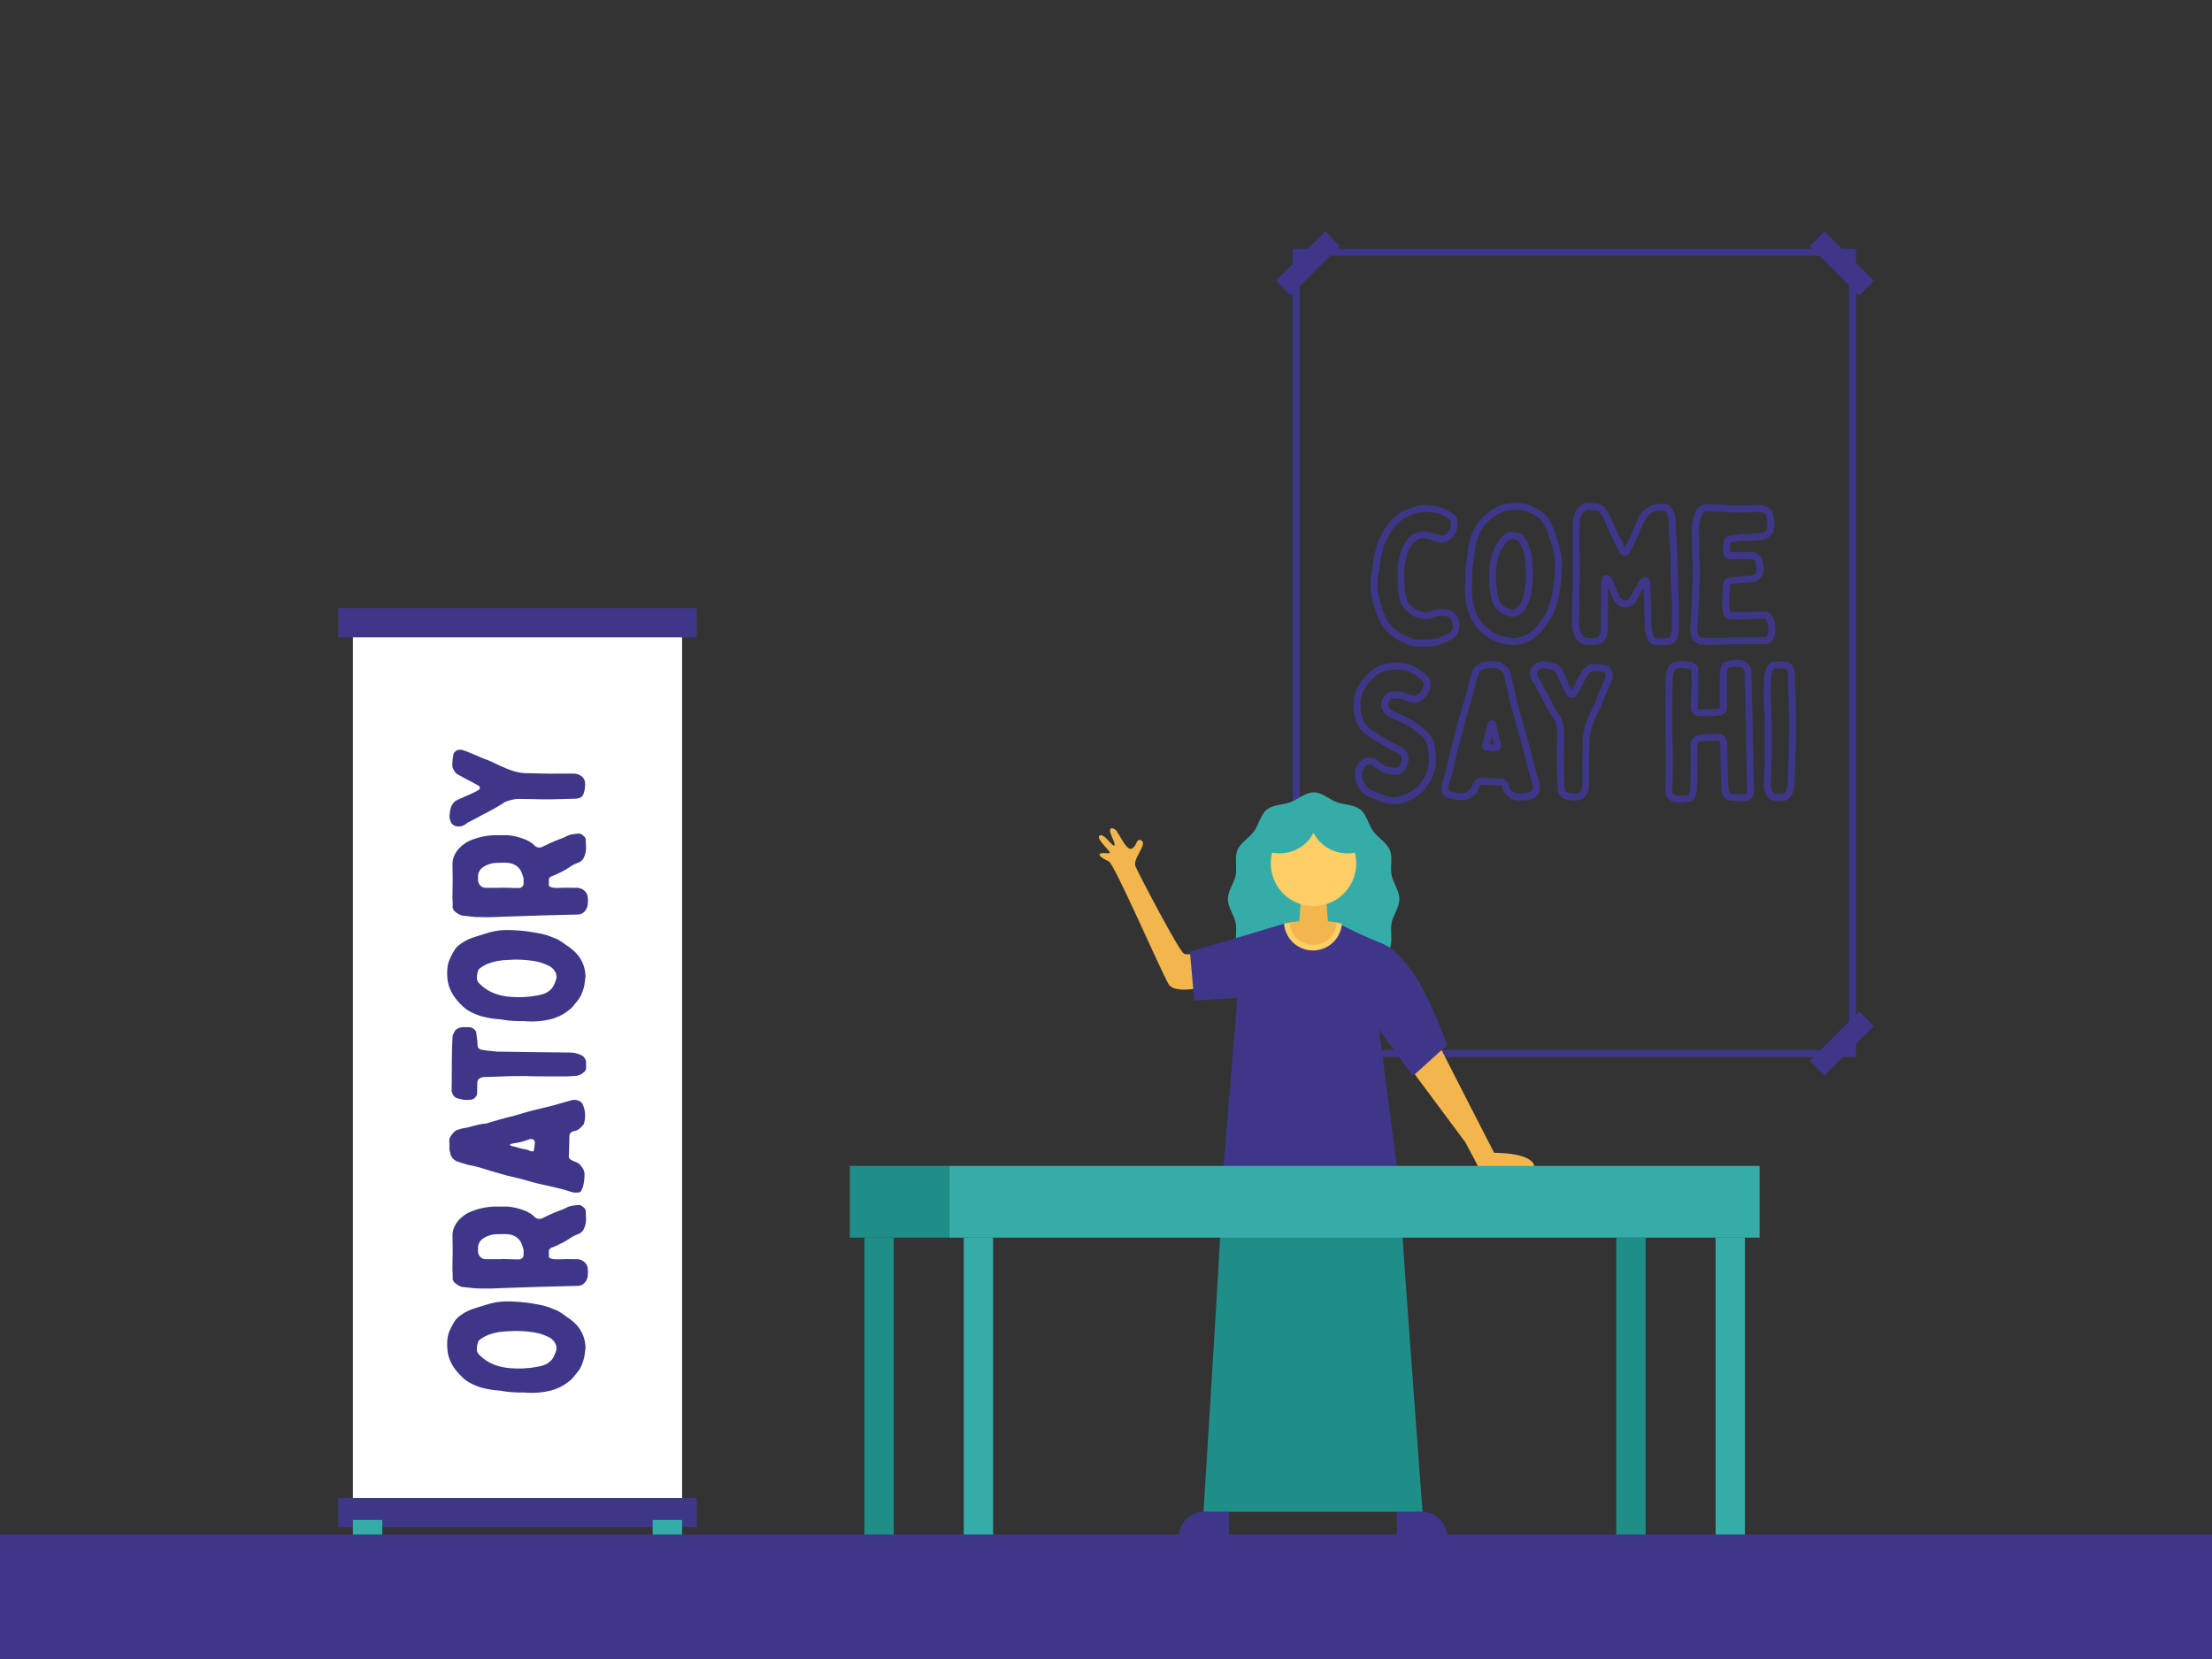<svg xmlns="http://www.w3.org/2000/svg" width="1600" height="1200" viewBox="0 0 1600 1200"><rect x="0" y="0" width="1600" height="1200" fill="#333333" stroke="none"/><rect y="1110" width="1600" height="90" fill="#3e3689"/><path d="M1028.91,467.66c-1.83,0-3.67-.07-5.5-.21l-.16,0a22.27,22.27,0,0,1-6.13-1.81c-.88-.44-1.71-.8-2.59-1.18l-1.54-.67a19.8,19.8,0,0,1-4.58-2.75l-.84-.61c-.5-.43-1-.82-1.49-1.19s-.82-.63-1.2-.94l-.17-.15-1.77-1.77a30.64,30.64,0,0,1-5.88-9.38,11.31,11.31,0,0,0-.74-1.57l-.1-.17a19.39,19.39,0,0,1-1.32-3.68c-.14-.5-.28-1-.45-1.49l-.28-.91a74.56,74.56,0,0,1-2.25-8.45l0-.15a63.44,63.44,0,0,1-.57-10.48,45.75,45.75,0,0,1,1.3-8.72,4.7,4.7,0,0,0,.08-.59c0-.34.08-.7.14-1l0-.25c.13-1.12.27-2.39.52-3.69a44.79,44.79,0,0,1,1.14-6.14c.5-2,1.12-4,1.72-5.89q.39-1.2.75-2.4a13.75,13.75,0,0,1,1.27-2.77c.23-.41.45-.8.61-1.16l.14-.26c.43-.72.84-1.45,1.26-2.18a42.46,42.46,0,0,1,4.56-6.91,39.37,39.37,0,0,1,9-7.89l.25-.15.28-.1.49-.19c.27-.12.54-.23.79-.32l.8-.34.95-.4c.37-.18.75-.34,1.15-.5a11.2,11.2,0,0,0,1.35-.6l.29-.14a29.18,29.18,0,0,1,8.31-1.92,22.31,22.31,0,0,1,7.74.18l.41.1a26.56,26.56,0,0,1,10.85,3.52,31.9,31.9,0,0,1,3.36,2.2c.35.25.7.51,1,.75a5.67,5.67,0,0,1,2.27,3.93l0,.13a18.57,18.57,0,0,1,.13,4.19v.11a14.88,14.88,0,0,1-3.78,8.05,9.89,9.89,0,0,1-10.23,3.28c-1.3-.24-2.46-.55-3.69-.89l-.78-.21a6.35,6.35,0,0,1-1.46-.62l-.39-.2a3.52,3.52,0,0,1-.66-.25l-.73-.13c-2-.34-3.81-.65-5.52,0a13.83,13.83,0,0,0-3.54,1.9,20.72,20.72,0,0,0-4.07,5.41,35,35,0,0,0-2.29,6.38c-.09.47-.2,1-.31,1.58a42.71,42.71,0,0,0-1,6.59c-.08,1.46-.06,2.89,0,4.41q0,1.17,0,2.34c0,.73,0,1.46,0,2.2,0,1.42,0,2.76,0,4.09a33.47,33.47,0,0,0,.89,5.24,32.59,32.59,0,0,0,1.53,5,7.76,7.76,0,0,0,2.12,2.89,4.35,4.35,0,0,1,1.39,1.26,14.7,14.7,0,0,0,10.18,3.82,19,19,0,0,0,5-1.43l.11-.05a16.32,16.32,0,0,1,3.82-.8l.31,0a5,5,0,0,0,1-.06l.31-.06a14,14,0,0,1,7,1.41l.67.28a9.39,9.39,0,0,1,4.69,5.53,13.3,13.3,0,0,1-.3,10.1,10.53,10.53,0,0,1-3.63,4.22l-.29.2c-.5.28-1,.56-1.57.84s-1,.51-1.42.77l-.12.06c-.86.43-1.69.77-2.43,1.07l-.83.34a26.75,26.75,0,0,1-10.12,2.21C1032.53,467.59,1030.73,467.66,1028.91,467.66Zm-5-5.19a67.3,67.3,0,0,0,10.14,0,21.83,21.83,0,0,0,8.41-1.8c.33-.15.63-.27.94-.39.68-.28,1.37-.56,2-.89.48-.27,1-.53,1.49-.8l1.28-.69a5.51,5.51,0,0,0,1.92-2.08l.05-.09a8.27,8.27,0,0,0,.19-6.34,4.53,4.53,0,0,0-2-2.7l-.51-.21a10.25,10.25,0,0,0-4.47-1.1,9.57,9.57,0,0,1-1.89.17,10.85,10.85,0,0,0-2.5.5,23.52,23.52,0,0,1-6.3,1.76,16,16,0,0,1-7.41-1.06,15.85,15.85,0,0,1-7.36-4.69h0l-.23-.11-.3-.25a13,13,0,0,1-3.67-5,38.92,38.92,0,0,1-1.73-5.72,37.08,37.08,0,0,1-1-6h0c-.1-1.54-.07-3.05,0-4.52,0-.7,0-1.4,0-2.09s0-1.5,0-2.24c0-1.55-.07-3.15,0-4.77A48.67,48.67,0,0,1,1012,404c.11-.54.21-1.07.32-1.61a39.83,39.83,0,0,1,2.61-7.4,25.46,25.46,0,0,1,5.08-6.88l.18-.17a17.34,17.34,0,0,1,5.05-2.85c3-1.21,5.8-.74,8.23-.33l.89.15a2.91,2.91,0,0,1,1.17.38l.14.05a8.86,8.86,0,0,1,1.07.51,3.29,3.29,0,0,0,.42.21l.81.22c1.15.31,2.22.61,3.34.81l.18,0a5,5,0,0,0,5.4-1.81,9.83,9.83,0,0,0,2.51-5.38,14.39,14.39,0,0,0-.14-3,1.78,1.78,0,0,0-.17-.6c-.37-.24-.74-.51-1.12-.78a29.06,29.06,0,0,0-2.85-1.88,21.51,21.51,0,0,0-9-2.93,3.55,3.55,0,0,1-1.31-.26,18.61,18.61,0,0,0-5.77,0,24.83,24.83,0,0,0-6.82,1.52,15.9,15.9,0,0,1-1.8.82c-.31.12-.61.24-.89.37l-.19.09c-.31.12-.58.24-.86.37s-.67.29-1,.43l-.14.05-.48.2-.56.23a34.82,34.82,0,0,0-7.64,6.77,38.41,38.41,0,0,0-4,6.1c-.41.73-.82,1.45-1.25,2.17-.24.5-.49,1-.74,1.41a8.88,8.88,0,0,0-.85,1.78c-.25.82-.51,1.64-.78,2.47-.58,1.82-1.18,3.71-1.63,5.59l0,.11a39.92,39.92,0,0,0-1,5.54l0,.18c-.22,1.11-.35,2.24-.47,3.33l-.07.57c0,.24-.07.48-.1.71a9.71,9.71,0,0,1-.2,1.29,40.42,40.42,0,0,0-1.15,7.71,59.18,59.18,0,0,0,.52,9.59,71.1,71.1,0,0,0,2.1,7.79l.26.86c.18.51.34,1.09.5,1.67a15.9,15.9,0,0,0,.94,2.7,15.86,15.86,0,0,1,1.06,2.25l0,.11a25.42,25.42,0,0,0,4.93,7.76l1.47,1.46,1,.77c.52.4,1.06.82,1.61,1.27l.63.46a15.48,15.48,0,0,0,3.47,2.13l.13.06,1.54.67c.94.41,1.83.79,2.76,1.25A16.89,16.89,0,0,0,1023.87,462.47Z" fill="#3e3689"/><path d="M1095.24,466.51l-1.43,0-6.39-.86-.49-.12a34,34,0,0,1-4.84-1.45,21.21,21.21,0,0,1-4.77-2.36,18.41,18.41,0,0,1-2.66-1.95c-.35-.3-.71-.6-1.08-.88l-.24-.22-.12-.11-.19-.12a26.5,26.5,0,0,1-6.77-7.37c-3.23-4.72-5.12-10.11-6.13-17.49a57.17,57.17,0,0,1-.29-12.21c.06-.92.06-1.89.06-2.92s0-2.11.07-3.18a61,61,0,0,1,1-10.28c.23-1.38.35-2.9.48-4.37l0-.57.27-1.74a59.62,59.62,0,0,1,1.85-9.11l0-.11c1.75-4.78,4-10.22,8.41-14.3a38.29,38.29,0,0,1,9.24-7.24,30.53,30.53,0,0,1,8.86-3.2l.2,0,1.33-.14a36.08,36.08,0,0,1,7.31-.27,26.17,26.17,0,0,1,6.66,1.19,50.1,50.1,0,0,1,8.34,4.11,16.72,16.72,0,0,1,5.43,5.17,33,33,0,0,1,4.94,9.51c1.1,3.28,2.19,6.72,3.42,10.84a48.39,48.39,0,0,1,2,15.43,112.91,112.91,0,0,1-2.22,20.84,44.52,44.52,0,0,1-2.73,9.77l-1.68,4.16a34.68,34.68,0,0,1-3.78,5.86l-.49.66a44.8,44.8,0,0,1-3.82,5.17,28.06,28.06,0,0,1-8.73,7,27.15,27.15,0,0,1-7.59,2.5h-.1Zm-.94-5h.63l3.06-.37a22.58,22.58,0,0,0,6.18-2.06,23.52,23.52,0,0,0,7.14-5.75,41,41,0,0,0,3.4-4.62l.11-.17.57-.75a30.25,30.25,0,0,0,3.23-5l1.61-4a40.29,40.29,0,0,0,2.43-8.75l0-.09a108.81,108.81,0,0,0,2.12-20,43.36,43.36,0,0,0-1.81-13.93c-1.2-4-2.28-7.41-3.36-10.63a28.26,28.26,0,0,0-4.25-8.17,12.17,12.17,0,0,0-3.85-3.77,45.15,45.15,0,0,0-7.48-3.71,21.22,21.22,0,0,0-5.46-.94,30.4,30.4,0,0,0-6.36.25l-1.28.13a25.49,25.49,0,0,0-7.35,2.7,33.42,33.42,0,0,0-8.09,6.42c-3.65,3.36-5.53,7.93-7.14,12.33a56.47,56.47,0,0,0-1.67,8.3c-.08.56-.17,1.13-.25,1.69l0,.31c-.13,1.57-.27,3.2-.53,4.78a56.51,56.51,0,0,0-.92,9.54v.16c-.06.93-.06,1.9-.06,2.93s0,2.17-.07,3.26a52.13,52.13,0,0,0,.25,11.17c.91,6.59,2.54,11.32,5.3,15.36a22.46,22.46,0,0,0,5.35,6,4.88,4.88,0,0,1,1,.79l1.12.91a14.08,14.08,0,0,0,2,1.48l.21.13a15.48,15.48,0,0,0,3.78,1.85l.1.05a30.83,30.83,0,0,0,4.19,1.24l.35.09Zm-.36-15.45a8.35,8.35,0,0,1-2.91-.52,27.8,27.8,0,0,1-5.62-2.49l-.16-.1a14.89,14.89,0,0,1-4.9-5.64,23.88,23.88,0,0,1-2.09-6.9l0-.22a71.23,71.23,0,0,1-1.12-17.26c.33-7.27,1.81-13.05,4.66-18.17a32.11,32.11,0,0,1,6.19-7.88c2.08-2.06,4.79-2.16,6.91-2l.13,0a23,23,0,0,1,2.89.59l.42.11a5.81,5.81,0,0,1,3.62,2.22,25.22,25.22,0,0,1,3.88,6.75,42.22,42.22,0,0,1,2.65,13.34c.07,1,.11,1.88.14,2.78s.07,1.73.13,2.58v.12a83.54,83.54,0,0,1-1,14.55,37.87,37.87,0,0,1-3.34,10.68,12.93,12.93,0,0,1-5.24,5.93A10.59,10.59,0,0,1,1093.94,446.06Zm-5.94-7.29a22.39,22.39,0,0,0,4.55,2l.15.05a4.54,4.54,0,0,0,4-.64,8.06,8.06,0,0,0,3.18-3.73,32.85,32.85,0,0,0,2.92-9.27,80.47,80.47,0,0,0,.93-13.6c-.07-.9-.11-1.8-.14-2.72s-.07-1.72-.13-2.61v0a37.68,37.68,0,0,0-2.26-11.73,21,21,0,0,0-3.11-5.49c-.38-.47-.55-.49-.63-.5l-.25,0-.56-.14a18.71,18.71,0,0,0-2.21-.47c-1.87-.13-2.54.15-3,.63a27.1,27.1,0,0,0-5.28,6.7c-2.46,4.42-3.74,9.5-4,16a66,66,0,0,0,1,16.07l0,.24a19.46,19.46,0,0,0,1.6,5.51A10.11,10.11,0,0,0,1088,438.77Z" fill="#3e3689"/><path d="M1200.74,466.7c-.54,0-1.09,0-1.64-.05a16,16,0,0,1-2.62-.17l-.31-.07a6.64,6.64,0,0,1-4.46-4,30.12,30.12,0,0,1-2.08-10.35c-.07-2-.1-4.12-.14-6.24s-.07-4.19-.13-6.32l-.41-8c-.07-1.58-.1-3.12-.14-4.65,0-.62,0-1.23,0-1.84-.2.36-.39.73-.59,1.08-.4.76-.79,1.5-1.21,2.21-1.2,2.24-2.42,4.39-3.84,6.78a8.15,8.15,0,0,1-6.11,4.15,8.61,8.61,0,0,1-5.67-1.09l-.17-.1a6.6,6.6,0,0,0-.68-.39l-.26-.12-.23-.19a10.79,10.79,0,0,1-2.61-3l-.15-.32c-.34-.84-.74-1.7-1.16-2.6-.53-1.14-1.08-2.31-1.55-3.56-.49-1.08-1-2.18-1.46-3.28,0,.9,0,1.79,0,2.67,0,1.6-.07,3.18-.07,4.76,0,7.41,0,14.41-.14,21.56,0,.54,0,1.16-.07,1.78s-.06,1-.06,1.54v.18a11.71,11.71,0,0,1-2.34,6.21c-1.28,1.94-3.39,2.94-6.29,3a27.08,27.08,0,0,1-4.71.14,13.25,13.25,0,0,1-5.54-1l-.15-.07a11,11,0,0,1-4.59-5.11,22.63,22.63,0,0,1-2.17-10c.14-6.64.27-13.09.41-19.55.07-2.82.1-5.6.14-8.38,0-2,0-3.91.08-5.87h-.08v-2.5c0-3.35,0-6.71,0-10.09,0-6.69-.07-13.61,0-20.45,0-.56,0-1.11,0-1.67a38.41,38.41,0,0,1,.17-5.35,19.06,19.06,0,0,1,2.36-7.13,11.34,11.34,0,0,1,2.52-3,8.53,8.53,0,0,1,6-2.53h.16c2.1.14,4,.27,6.06.54a8.42,8.42,0,0,1,6.73,4.05,27.73,27.73,0,0,1,3.63,6.37c.83,1.89,1.7,3.76,2.62,5.75.43.91.85,1.82,1.28,2.76,2,4.12,4.12,8.38,6.19,12.7,1.13-2.12,2.28-4.3,3.41-6.54l1.19-2.75c.6-1.35,1.17-2.7,1.74-4,1.14-2.66,2.31-5.41,3.6-8.14a17.4,17.4,0,0,1,6.27-7.17,14.56,14.56,0,0,1,9.17-2.73l.41,0c.48.08,1.31,0,2.22.1a7.11,7.11,0,0,1,2,.23c3.27.85,4.49,3.47,5.39,5.39l.06.14a19.67,19.67,0,0,1,1.39,8.37c0,5.12.41,10.36.81,15.44.19,1.95.25,3.9.31,5.78,0,.94.06,1.87.1,2.8v.12c0,4.73,0,9.61.26,14.52s.39,9.79.66,14.91l0,.56c0,.76.06,1.48.09,2.2a75.12,75.12,0,0,1,0,9,37.76,37.76,0,0,0-.06,5.11c0,.9.06,1.81.06,2.71a26.29,26.29,0,0,1-1,9,6.8,6.8,0,0,1-6.19,5.39,17.39,17.39,0,0,1-2.62.28C1203.42,466.6,1202.12,466.7,1200.74,466.7Zm-3.29-5.13a12.82,12.82,0,0,0,1.74.08h.19a31.09,31.09,0,0,0,4.77-.14h.21a13.4,13.4,0,0,0,2-.23l.26,0c.68,0,1.38-.21,1.81-1.79a21.67,21.67,0,0,0,.87-7.43v-.12c0-.87,0-1.74,0-2.6a40.65,40.65,0,0,1,.07-5.72,70.64,70.64,0,0,0-.06-8.34l-.09-2.21,0-.53c-.27-5.14-.52-10-.65-14.95s-.27-9.89-.27-14.67c0-.94-.08-1.88-.11-2.82-.06-1.89-.12-3.67-.29-5.47-.41-5.27-.83-10.64-.83-16v-.14a14.81,14.81,0,0,0-1-6.27c-.79-1.7-1.19-2.37-2.11-2.59l-.18-.06H1203l-.41,0c-.47-.08-1.31,0-2.21-.1a9.54,9.54,0,0,0-6.06,1.78,12.58,12.58,0,0,0-4.65,5.17c-1.29,2.73-2.44,5.44-3.56,8.06-.58,1.35-1.16,2.71-1.75,4.07l-1.28,2.94c-1.36,2.68-2.73,5.26-4,7.75l-.19.32a9.58,9.58,0,0,1-1.27,1.46,3.64,3.64,0,0,1-5.28-.14,4.89,4.89,0,0,1-.88-1.32c-2.32-4.86-4.66-9.62-6.92-14.23l0-.11-1.27-2.73c-1-2-1.84-3.95-2.69-5.92l0-.11a23.28,23.28,0,0,0-3.09-5.34l-.09-.14a3.47,3.47,0,0,0-2.93-1.78l-.17,0c-1.91-.25-3.73-.39-5.72-.52a3.64,3.64,0,0,0-2.52,1.16l-.17.15a6.2,6.2,0,0,0-1.46,1.75,14,14,0,0,0-1.73,5.24,33.53,33.53,0,0,0-.13,4.66c0,.58,0,1.17,0,1.75v0c-.1,6.8-.06,13.7,0,20.38q0,3.81,0,7.61h.2l-.06,2.56c-.07,2.81-.1,5.59-.13,8.37s-.07,5.6-.14,8.44c-.14,6.44-.27,12.9-.41,19.48a17.41,17.41,0,0,0,1.66,7.74,6.12,6.12,0,0,0,2.38,2.88,8.75,8.75,0,0,0,3.52.55h.22a23.2,23.2,0,0,0,4-.14h.23c1.77,0,2.1-.51,2.24-.73l.09-.13a6.86,6.86,0,0,0,1.42-3.59c0-.56,0-1.15.07-1.73s.06-1,.06-1.53c.14-7.16.14-14.13.14-21.52,0-1.61,0-3.23.07-4.86s.06-3.28.06-5l0-.31a27.45,27.45,0,0,1,.6-3.39l.11-.33A3.48,3.48,0,0,1,1163,416l.33.06.29.15a5.08,5.08,0,0,1,2.35,2.32l.1.22c.93,2.37,2,4.8,3.08,7.15l0,.13c.42,1.11.94,2.22,1.44,3.3.4.87.82,1.76,1.19,2.66a5.46,5.46,0,0,0,1.18,1.3c.22.12.5.27.84.49a3.57,3.57,0,0,0,2.36.5l.12,0a3.2,3.2,0,0,0,2.52-1.75c1.39-2.35,2.58-4.45,3.75-6.63l.05-.09c.4-.67.77-1.37,1.14-2.07.52-1,1.06-2,1.7-3a9.57,9.57,0,0,1,1.77-2.14,3.71,3.71,0,0,1,3.41-1.12,3.87,3.87,0,0,1,2.73,2.54l0,.1a6.34,6.34,0,0,1,.26,2.08c.07,1.54.11,3.05.14,4.55s.07,3,.13,4.54l.41,8c.07,2.21.11,4.34.14,6.45s.07,4.16.14,6.24a24.31,24.31,0,0,0,1.75,8.63A1.59,1.59,0,0,0,1197.45,461.57Zm-23.39-64.15Z" fill="#3e3689"/><path d="M1238.92,466.51c-3,0-5.86-.13-8.66-.27H1229l-.67-.49c-.38-.28-.76-.54-1.13-.8-.7-.49-1.43-1-2.12-1.58l-.14-.13a4.76,4.76,0,0,1-1.16-1.93,18,18,0,0,1-1.07-8.18c.13-1.85.23-3.76.32-5.66s.21-4.06.36-6.09c.13-2.58.23-5.21.33-7.84s.21-5.23.34-7.84c0-.79.07-1.56.08-2.38a32.34,32.34,0,0,1,.21-4,66,66,0,0,0,0-9.22c0-1.05-.1-2.1-.13-3.13v-1.16c-.28-7.14-.42-14.29-.55-21.2a47.86,47.86,0,0,1,.52-6.2l0-.21a10.53,10.53,0,0,1,.55-2.91l.12-.4.36-1.1a27,27,0,0,1,2.15-5.27,7,7,0,0,1,3.75-3.11l.21-.07a15.3,15.3,0,0,1,5.37-.61c1,.06,2.18.09,3.31.12s2.36.07,3.54.14c2.93.13,6,.27,9,.54,4,.13,8.23.26,12.28,0a71.59,71.59,0,0,1,7.55-.27,11.66,11.66,0,0,1,3.12.54l.7.19a10.18,10.18,0,0,1,2.46.87,7,7,0,0,1,3.92,5.22,27.62,27.62,0,0,1,.29,11.43,6.29,6.29,0,0,1-1.94,3.64l-.1.1a14.48,14.48,0,0,1-5.08,3,11.41,11.41,0,0,1-3.3.45c-.39,0-.78,0-1.18.07h-1a25.72,25.72,0,0,1-6.56.43,27.27,27.27,0,0,0-6.51.31,7.94,7.94,0,0,1-1.24.19c-.24,0-.49.05-.73.1l-.18,0a27.58,27.58,0,0,0-3.1.61l-.16,0-.24.06a.65.65,0,0,0,0,.17v.19c-.13,1.65-.13,3.3-.13,5.05v.94c.12.48.21.51.39.56a3.9,3.9,0,0,0,.64,0c.72,0,1.46,0,2.21-.06s1.63-.07,2.41-.07h1.87a44.16,44.16,0,0,0,4.61.1c1.19,0,2.42,0,3.65,0a7.76,7.76,0,0,1,7.66,6.19,12,12,0,0,1,.32,1.66,8.4,8.4,0,0,0,.2,1.08,14.26,14.26,0,0,1,.37,3.78,8.3,8.3,0,0,1-3.46,7,9,9,0,0,1-5.57,2,15.4,15.4,0,0,0-1.56.12c-.53.06-1.08.12-1.66.14a4.17,4.17,0,0,1-1.11.14c-2.2.25-4.34.38-6.41.51l-.38,0c-.7.07-1.46.17-2.21.28l-1.77.23v0a21.51,21.51,0,0,0-.4,4.35c0,.68,0,1.36-.08,2.05v.15a59.55,59.55,0,0,0-.26,9.55v.1a13.31,13.31,0,0,0,.22,1.92c.06.38.12.76.16,1.13l0,.13c0,.25,0,.49,1,.66.61.06,1.22.09,1.83.12s1.36.06,2,.13h7.53c3.67-.18,7.39-.29,11-.39h.4a7.46,7.46,0,0,1,7.55,4.58,19.84,19.84,0,0,1,1.27,11.61,11.77,11.77,0,0,1-.92,3l-.3.75-.1.24a5.67,5.67,0,0,1-4.51,3.1h-.13c-2,.15-3.82.15-5.75.15-.58,0-1.15,0-1.75-.07s-1-.07-1.59-.07c-3.25.15-6.19.27-9.09.27-1.18.07-2.28,0-3.35,0s-1.92-.07-2.81,0l-14.5.41Zm-8.33-5.26c2.73.13,5.55.26,8.29.26h0l14.3-.4c1-.07,2.14,0,3.2,0a29.22,29.22,0,0,0,3,0h.16c2.84,0,5.75-.12,9-.27h.11c.69,0,1.33,0,1.95.08s1,.06,1.45.06c1.82,0,3.53,0,5.32-.13a.69.69,0,0,0,.56-.3c.09-.24.19-.48.29-.71a8.59,8.59,0,0,0,.59-1.79,15.21,15.21,0,0,0-.89-8.89,2.46,2.46,0,0,0-2.74-1.61l-.5,0c-4.45.12-9.05.26-13.49.52l-2.65.15V448l-2.91,0c-.64-.06-1.28-.09-1.91-.12s-1.45-.07-2.17-.14l-.16,0c-3.08-.51-5-2.4-5.2-5.17,0-.3-.09-.6-.14-.91a17.08,17.08,0,0,1-.28-2.66,62.49,62.49,0,0,1,.28-10.22c0-.6,0-1.2.06-1.81a25.84,25.84,0,0,1,.54-5.41,4.51,4.51,0,0,1,4.06-3.79c.63-.06,1.25-.15,1.89-.24.82-.11,1.66-.22,2.51-.3l.45,0c2-.13,4.17-.26,6.28-.5l.25,0,.27-.13h.58a15.37,15.37,0,0,0,1.57-.12,17.43,17.43,0,0,1,2.1-.15,4.17,4.17,0,0,0,2.56-1,3.37,3.37,0,0,0,1.47-3,9.55,9.55,0,0,0-.2-2.48,13.08,13.08,0,0,1-.32-1.66,8.09,8.09,0,0,0-.2-1.08l0-.17a2.78,2.78,0,0,0-2.86-2.33h-.12c-1.08,0-2.21,0-3.39,0-1.62,0-3.3,0-5-.11H1257c-.71,0-1.45,0-2.2.06s-1.63.07-2.42.07a6.42,6.42,0,0,1-2.14-.26,5.47,5.47,0,0,1-3.84-4.56l0-.5V398c0-1.74,0-3.54.14-5.35a5,5,0,0,1,4.27-5,34.57,34.57,0,0,1,3.54-.7c.37-.06.74-.11,1.09-.14a5,5,0,0,0,.61-.08,30.09,30.09,0,0,1,7.77-.45,21,21,0,0,0,5.52-.35l.31-.08h1.29c.46,0,.92-.06,1.38-.07a7.65,7.65,0,0,0,1.89-.21,9.5,9.5,0,0,0,3.29-2,1.3,1.3,0,0,0,.46-.82l0-.12a22.41,22.41,0,0,0-.25-9.45l0-.11a2.09,2.09,0,0,0-1.15-1.67,5.64,5.64,0,0,0-1.36-.5l-.12,0-.88-.23a7.36,7.36,0,0,0-1.78-.36,65.42,65.42,0,0,0-7.06.25h-.12c-4.33.28-8.67.14-12.88,0h-.14c-2.93-.26-5.93-.39-8.83-.52-1.19-.07-2.32-.11-3.46-.14s-2.35-.07-3.53-.14a10.09,10.09,0,0,0-3.57.43,2,2,0,0,0-1,.88,21.89,21.89,0,0,0-1.73,4.32l-.36,1.1-.08.26a6.06,6.06,0,0,0-.35,1.68l-.07.66a46,46,0,0,0-.48,5.52c.13,6.85.27,14,.54,21.15v1.17c0,.94.08,1.95.13,3a71.59,71.59,0,0,1,0,10,30.8,30.8,0,0,0-.19,3.5c0,.86,0,1.74-.08,2.61-.13,2.56-.23,5.15-.33,7.74s-.21,5.3-.34,8c-.15,2-.25,4-.35,6s-.2,3.86-.34,5.83a13.3,13.3,0,0,0,.82,6.12s0,0,0,.05c.47.37,1,.73,1.54,1.11Z" fill="#3e3689"/><path d="M1007.79,581.71a17.46,17.46,0,0,1-5.91-1l-.46-.15a35.84,35.84,0,0,1-6.44-2.44,25.48,25.48,0,0,0-2.59-1c-.67-.23-1.35-.46-2-.74a7.44,7.44,0,0,1-1.62-.86c-.26-.15-.46-.3-.62-.41L988,575a12.6,12.6,0,0,1-5.23-5.44l-.3-.59a14.58,14.58,0,0,1-2.31-9.27v-.44A8.83,8.83,0,0,1,982,553.1l.09-.13a18.77,18.77,0,0,1,4.42-4.17l.23-.13a8.42,8.42,0,0,1,1.27-.54l.39-.12h.4a27.9,27.9,0,0,1,3.29.14,7.35,7.35,0,0,1,4.41,1.91,51.49,51.49,0,0,0,5.33,3.85l.25.17c.62.16,1.25.3,1.87.44s1.5.34,2.25.54c.24,0,.5.06.76.09a10,10,0,0,1,1.35.17,4.69,4.69,0,0,0,3.42-.76l.28-.39a8.5,8.5,0,0,0,1.74-5.81,3.54,3.54,0,0,0-1-2.19,7.54,7.54,0,0,0-2.36-1.81,57.4,57.4,0,0,1-8.4-4.34l-.91-.53c-2.07-1.17-4.13-2.44-6.11-3.68l-2.36-1.46a38.39,38.39,0,0,1-5-3.41l-.11-.1a25,25,0,0,1-5.28-6.45,25.63,25.63,0,0,1-3-10.52c-.15-2.42-.15-4.78-.15-7.06v-.72l.33-1.3a32.55,32.55,0,0,1,2.39-7.18,24.82,24.82,0,0,1,1.49-2.51,23.77,23.77,0,0,0,1.23-2.06l.1-.19a19.06,19.06,0,0,1,3.19-3.64c.49-.47,1-.95,1.45-1.45a26.71,26.71,0,0,1,6.77-5.4,11.26,11.26,0,0,1,3.22-1.36c1.57-.42,3.13-.84,4.72-1.13a37.55,37.55,0,0,1,12.69,0,25.86,25.86,0,0,1,6.53,2.37,38.66,38.66,0,0,1,5.62,3.63l.82.6a19.77,19.77,0,0,1,2.77,2.42,3.83,3.83,0,0,1,.52.64l.31.31.2.57c0,.15.1.28.15.41s.15.38.23.6c1.07,2.73,1.14,3.25.69,6.08a4.5,4.5,0,0,1-.69,2.14,17.39,17.39,0,0,1-1.45,2.85,11.91,11.91,0,0,1-4.74,4.37l-.55.3H1027c-2.74,1.56-5.56,1-8,.31a19.08,19.08,0,0,1-2.45-.88l-1-.4a9.69,9.69,0,0,0-3.35-.92h-1.47a22.27,22.27,0,0,0-3.72.12,2.66,2.66,0,0,0-1.87,1.26,5.39,5.39,0,0,0-1,3.63v.11l.26.53c.73,1.51,1.2,2.4,2.15,2.93.49.21,1,.45,1.47.69.73.35,1.42.69,2.15,1,2.63,1.06,5.58,2.41,9.3,4.25l.11.06a59.87,59.87,0,0,1,9.12,6.36,18.68,18.68,0,0,1,2.51,2.06,19.62,19.62,0,0,1,6.76,12.69c.27,2.88.55,5.88.69,8.93a28.07,28.07,0,0,1-2.95,13,34.73,34.73,0,0,1-3.11,5,25.81,25.81,0,0,1-5.68,6.44,37,37,0,0,1-8.57,5.15,41.42,41.42,0,0,1-5.69,1.73A23.74,23.74,0,0,1,1007.79,581.71Zm-16.58-10.55.2.12a5.25,5.25,0,0,0,.63.39l.17.06c.6.25,1.21.46,1.82.67a27.92,27.92,0,0,1,3.22,1.28,34,34,0,0,0,5.64,2.12l.63.19a14.57,14.57,0,0,0,8,.31,39.3,39.3,0,0,0,4.92-1.5,32.18,32.18,0,0,0,7.38-4.49,22,22,0,0,0,4.64-5.36,29,29,0,0,0,2.67-4.27,23.1,23.1,0,0,0,2.46-10.63c-.14-2.89-.41-5.83-.67-8.58a14.74,14.74,0,0,0-5.14-9.52l-.11-.1a14.2,14.2,0,0,0-1.93-1.58l-.23-.17a55.77,55.77,0,0,0-8.4-5.89c-3.58-1.76-6.4-3.06-8.88-4.06-.88-.35-1.69-.74-2.47-1.12l-1.4-.66-.16-.07a10.3,10.3,0,0,1-4.38-5.21l-.35-.72a4,4,0,0,1-.41-1.85,10.45,10.45,0,0,1,1.92-6.72,7.63,7.63,0,0,1,5.17-3.35,26,26,0,0,1,4.63-.19h1.38a13.83,13.83,0,0,1,5.14,1.25l1.11.45a13.34,13.34,0,0,0,1.83.66l.14,0c2.17.67,3.29.68,4.27,0l.63-.41h.26a6.82,6.82,0,0,0,2.55-2.4l.08-.13a14.67,14.67,0,0,0,1.13-2.28l.24-.62a4.68,4.68,0,0,0-.4-3.66l0-.11c0-.15-.11-.28-.16-.4s-.07-.17-.1-.26l-.06-.09a15,15,0,0,0-2-1.73l-.09-.07-.88-.64a33.36,33.36,0,0,0-4.87-3.17,21,21,0,0,0-5.23-1.94,32.49,32.49,0,0,0-10.91,0c-1.36.24-2.76.62-4.23,1a6.26,6.26,0,0,0-1.88.75l-.12.08a21.74,21.74,0,0,0-5.63,4.46c-.6.64-1.16,1.18-1.7,1.7a16.24,16.24,0,0,0-2.36,2.6c-.45.87-1,1.65-1.43,2.39s-.88,1.38-1.23,2.07a29.27,29.27,0,0,0-2,6.12l-.18.82c0,2.21,0,4.49.13,6.71a20.84,20.84,0,0,0,2.42,8.48,20.07,20.07,0,0,0,4.19,5.1,34.74,34.74,0,0,0,4.38,3l2.45,1.5c2,1.27,4,2.46,6,3.59l1,.56a54.86,54.86,0,0,0,7.69,4,12,12,0,0,1,4.11,3l.12.12a8.36,8.36,0,0,1,2.26,5.56,13.64,13.64,0,0,1-2.79,8.87l-.05.08a3.88,3.88,0,0,1-1.42,1.42,9.66,9.66,0,0,1-7.18,1.49,5.91,5.91,0,0,0-.8-.09,12,12,0,0,1-1.35-.18l-.16,0c-.72-.19-1.43-.35-2.14-.51s-1.57-.35-2.35-.56l-.46-.18a5.63,5.63,0,0,1-1-.62,55.93,55.93,0,0,1-5.69-4.13,2.87,2.87,0,0,0-1.39-.77l-.3,0a21,21,0,0,0-2.37-.11l-.18.08a14.2,14.2,0,0,0-3,3,3.61,3.61,0,0,0-.89,2.68l0,.38v.79c-.14,2.91.37,4.93,1.64,6.54l.53.68v.38a7.51,7.51,0,0,0,3,3.09,4.56,4.56,0,0,1,.79.5Zm-3.11,3.91h0Zm15.85-65h0Z" fill="#3e3689"/><path d="M1099.83,579a22,22,0,0,1-6.1-.85l-.14,0h-.52l-1.32-1.13a19.3,19.3,0,0,1-2.76-2.68,9.94,9.94,0,0,1-2.48-5.23,1.47,1.47,0,0,0-.64-1.09l-.36,0-.23,0c-2-.06-3.85-.1-5.74-.13s-3.83-.07-5.74-.14c-.34,0-.73,0-1.18-.07s-.69-.06-1-.06h-.28c-.32,0-.41,0-.49.1l-.18.31a10.71,10.71,0,0,0-1,2,10.9,10.9,0,0,1-4.67,6.22,13.51,13.51,0,0,1-1.88,1.22,10.22,10.22,0,0,1-5,1.23,37.05,37.05,0,0,1-8.83-1l-.12,0a18.68,18.68,0,0,1-3.72-1.5,4.78,4.78,0,0,1-2.66-4.45,14,14,0,0,1,.68-6.18c.17-.52.34-1.06.52-1.6.52-1.61,1.07-3.26,1.45-4.87l0-.13c.43-1.44.74-2.88,1.07-4.4.17-.78.34-1.55.53-2.33.41-1.69.78-3.36,1.15-5s.75-3.37,1.16-5c.63-2.41,1.29-4.75,1.93-7,.5-1.76,1-3.5,1.47-5.24.31-1.44.65-2.83,1-4.17.27-1.07.53-2.13.77-3.19.67-2.54,1.32-4.86,2-7.18l.1-.34c.28-.92.51-1.74.75-2.56s.48-1.72.76-2.61c.39-1.3.8-2.6,1.22-3.9.73-2.31,1.42-4.49,2-6.75.27-1,.46-2,.67-3.09s.41-2.11.69-3.21l0-.15c.22-.71.44-1.42.66-2.15a55,55,0,0,1,2-5.87l.05-.09a10.33,10.33,0,0,1,7.45-5.68l.25-.05h.31a12.28,12.28,0,0,1,4.86-.56l1.07,0h2.46a7.45,7.45,0,0,1,5.09,1.53,19.25,19.25,0,0,1,3.84,3.21l.2.26.17.24a5.34,5.34,0,0,1,.78,1.35,27.86,27.86,0,0,1,1.9,6.89v.11a13.8,13.8,0,0,0,.62,2.6c.19.66.39,1.33.55,2,.52,2.05,1,4.16,1.47,6.29a3.41,3.41,0,0,1,.23,1.27v.18a9.94,9.94,0,0,0,.8,3.8l.16.47c.44,1.44.82,2.81,1.2,4.18s.74,2.64,1.14,4l.07.31a8.13,8.13,0,0,0,.41,1.4l.23.69,1.63,6.45c.52,1.88,1.1,3.82,1.67,5.75s1.16,3.93,1.71,5.89c.69,2.68,1.34,5.35,2,8s1.29,5.28,2,7.89c.45,1.71,1,3.41,1.44,5.06.39,1.31.78,2.61,1.14,3.92l.29,1c.45,1.55.88,3,1.24,4.64l0,.28a12.78,12.78,0,0,1-.77,5l-.06.16c-1.22,3.22-4,4.37-6.28,5A25,25,0,0,1,1099.83,579Zm-4.45-5.58a18.55,18.55,0,0,0,9.9-.21c1.79-.51,2.57-1,2.94-1.91a8.93,8.93,0,0,0,.56-2.85c-.3-1.38-.7-2.72-1.11-4.14l-.31-1.05c-.36-1.3-.73-2.57-1.11-3.85-.5-1.69-1-3.43-1.48-5.21-.69-2.65-1.34-5.31-2-8s-1.28-5.29-2-7.9c-.53-1.89-1.1-3.83-1.67-5.77s-1.17-3.92-1.71-5.88l-1.75-6.78a13.94,13.94,0,0,1-.59-2c-.4-1.31-.76-2.62-1.13-3.93s-.74-2.67-1.14-4l-.13-.38a15.27,15.27,0,0,1-1.08-5.29v0l-.07-.34c-.39-2.07-.93-4.2-1.45-6.27-.16-.67-.33-1.24-.49-1.8a17.59,17.59,0,0,1-.8-3.56,23.59,23.59,0,0,0-1.6-5.65l0,0-.1-.15-.21-.28a15.12,15.12,0,0,0-2.81-2.29l-.11-.08a2.64,2.64,0,0,0-1.77-.59h-2.86l-1.21,0a7.2,7.2,0,0,0-3.19.33l-.49.23h-.81a5.36,5.36,0,0,0-3.71,2.83,53.22,53.22,0,0,0-1.79,5.3l-.66,2.15c-.24.94-.42,1.92-.61,2.86-.21,1.13-.44,2.29-.74,3.43-.62,2.37-1.37,4.71-2.09,7-.4,1.27-.81,2.55-1.2,3.85-.27.87-.5,1.69-.73,2.51s-.49,1.72-.77,2.62l-.07.27c-.65,2.3-1.29,4.6-1.94,7-.22,1-.49,2.1-.77,3.21-.33,1.32-.67,2.69-1,4.07l0,.13c-.48,1.78-1,3.57-1.5,5.36-.63,2.24-1.29,4.55-1.89,6.86-.39,1.61-.76,3.26-1.13,4.91s-.76,3.42-1.17,5.13c-.18.73-.34,1.48-.5,2.22-.33,1.53-.67,3.1-1.14,4.69-.43,1.79-1,3.52-1.55,5.2l-.53,1.63-.05.16a9.13,9.13,0,0,0-.38,4.14v.33a14.5,14.5,0,0,0,2.53,1.06,32,32,0,0,0,7.63.88h.11a5.27,5.27,0,0,0,2.74-.64l.1,0a8.61,8.61,0,0,0,1.24-.83l.19-.14a5.84,5.84,0,0,0,2.59-3.45,14.09,14.09,0,0,1,1.48-3.05l.37-.62a5.34,5.34,0,0,1,5-2.25c.45,0,.9,0,1.34.08.29,0,.58.06.84.06,2,.06,3.85.1,5.74.13s3.84.07,5.76.14h0a6.1,6.1,0,0,1,.92.09l.23,0h.48l.41.17a6.37,6.37,0,0,1,4,5,5.11,5.11,0,0,0,1.2,2.71l.24.26a14.21,14.21,0,0,0,2.11,2l.2.18Zm-8.17-86.82Zm-6.67,57-.65,0c-1.36-.13-2.76-.27-4.32-.55a3.86,3.86,0,0,1-3-1.63,4.34,4.34,0,0,1-.31-3.72c.19-.64.43-1.29.65-1.87.1-.28.21-.56.3-.82a6.56,6.56,0,0,1,.24-.71l.06-.16,0-.21a37.08,37.08,0,0,1,1.26-5.43c.37-1.29.72-2.51.94-3.7l.09-.35c0-.12.07-.24.11-.37a7.15,7.15,0,0,1,.43-1.17l.24-.38a3.16,3.16,0,0,1,2.85-1.38,3.06,3.06,0,0,1,2.46,1.76,4.37,4.37,0,0,1,.33.92h0l.09.19.07.33c.21,1,.38,2,.56,3s.32,1.87.52,2.84c.38,1.49.88,3,1.42,4.58l.16.48a12.23,12.23,0,0,1,.62,2.2,5.12,5.12,0,0,1-.94,4.33A5.33,5.33,0,0,1,1080.54,543.6Zm-.28-5h.28a1.15,1.15,0,0,0,.3,0,1,1,0,0,0,0-.21,8.51,8.51,0,0,0-.42-1.46l-.18-.52c-.43-1.3-.88-2.62-1.26-4-.16.68-.3,1.35-.39,2a5.24,5.24,0,0,1-.39,1.62,1.71,1.71,0,0,0-.09.27l-.06.19c-.11.33-.25.69-.39,1.06-.08.22-.17.45-.25.68C1078.35,538.41,1079.29,538.5,1080.26,538.6Z" fill="#3e3689"/><path d="M1139.06,579a22.24,22.24,0,0,1-7.73-1.38l-.25-.11a7.09,7.09,0,0,1-4.07-5,17.8,17.8,0,0,1-.45-4c0-2.19-.1-4.41-.16-6.62-.12-4.22-.24-8.59-.24-12.88,0-3.12.07-6.31.13-9.4s.14-6.23.14-9.29v-.1a25.23,25.23,0,0,0-1.74-8.83,7.45,7.45,0,0,0-1-1.47l-.16-.23c-2.46-3.85-4.72-8-6.61-11.44l-.06-.11c-1.15-2.39-2.38-4.6-3.68-6.93l-1-1.82-2-4a7.3,7.3,0,0,0-.93-1.32l-.27-.31a11,11,0,0,1-2.08-7.95c.34-2.94,2.06-5.14,5.1-6.54l.13-.06a12.09,12.09,0,0,1,5.49-.84l.18,0,1.57.23a32.13,32.13,0,0,1,3.52.61l.18.06a12.54,12.54,0,0,1,5.51,3.2,9.75,9.75,0,0,1,1.22,1.54l.1.17a33.48,33.48,0,0,1,1.88,4c.62,1.29,1.18,2.58,1.73,3.82.67,1.54,1.3,3,2,4.4l.08.19a17.09,17.09,0,0,0,1.25,2.44c.78-1.32,1.5-2.64,2.26-4,1.69-3.22,3.45-6.45,5.38-9.86a4.51,4.51,0,0,1,1.21-1.54,2.39,2.39,0,0,0,.23-.22l.15-.13a16.79,16.79,0,0,1,4-2.4l.23-.08a6.2,6.2,0,0,1,2-.4,41.73,41.73,0,0,1,9.24.87l.24.06a7.19,7.19,0,0,1,4.39,4.54l.12.38a9.2,9.2,0,0,1-.18,4.91c-.75,2.32-1.65,4.43-2.61,6.66l-.48,1.12c-1.21,2.68-2.43,5.35-3.34,7.92a67.53,67.53,0,0,1-3.25,7.42c-.45.92-.9,1.83-1.32,2.75-.29.69-.63,1.44-1,2.2-.77,1.76-1.57,3.57-2.21,5.38a31.39,31.39,0,0,0-2.17,10.87c0,2.47-.07,4.92-.14,7.3s-.14,4.65-.14,7v.13c-.08,1.61-.06,3.17,0,4.82q0,1.27,0,2.58V569a12.41,12.41,0,0,1-2.08,6.09,8.86,8.86,0,0,1-7.19,3.88Zm-5.87-6a17,17,0,0,0,6.76,1,3.81,3.81,0,0,0,3.33-1.69,7.32,7.32,0,0,0,1.22-3.58V557.23q0-1.26,0-2.49c0-1.64-.06-3.34,0-5.1,0-2.36.07-4.73.14-7s.14-4.75.14-7.15a36.73,36.73,0,0,1,2.46-12.55c.7-2,1.53-3.88,2.34-5.72.33-.73.66-1.47,1-2.21.47-1,.93-2,1.39-2.92a65,65,0,0,0,3-6.88c1-2.78,2.24-5.56,3.46-8.24l.48-1.11c.9-2.12,1.76-4.12,2.42-6.18a4.06,4.06,0,0,0,.12-2.13c-.41-1-.71-1.26-1.14-1.42a37.12,37.12,0,0,0-8-.72l-.33.11a11.92,11.92,0,0,0-2.62,1.53c-.11.11-.21.21-.32.3l-.09.08,0,.07c-1.93,3.41-3.7,6.65-5.4,9.89-1,1.74-1.91,3.5-3,5.26a3.78,3.78,0,0,1-3.53,2.12,3.73,3.73,0,0,1-3.82-2.15,22.67,22.67,0,0,1-2.17-4c-.76-1.5-1.44-3.05-2.09-4.55-.54-1.23-1.1-2.5-1.69-3.73l-.06-.15a30,30,0,0,0-1.59-3.39,5,5,0,0,0-.57-.75l-.1-.09a7.34,7.34,0,0,0-3.32-1.83,28,28,0,0,0-2.91-.5l-1.6-.23a6.91,6.91,0,0,0-3.06.49c-1.64.77-2,1.58-2.17,2.56a5.9,5.9,0,0,0,1.08,4.29,12.51,12.51,0,0,1,1.56,2.18l.1.18,2,4,1,1.72c1.27,2.28,2.59,4.64,3.8,7.14,1.83,3.38,4,7.31,6.33,11a11.73,11.73,0,0,1,1.64,2.67l.06.14a30,30,0,0,1,2,10.67c0,3.1-.07,6.28-.14,9.35s-.13,6.22-.13,9.29c0,4.22.12,8.55.23,12.74.07,2.23.13,4.46.17,6.71a13.18,13.18,0,0,0,.35,3A2.26,2.26,0,0,0,1133.19,573Z" fill="#3e3689"/><path d="M1213.52,580.59a10.09,10.09,0,0,1-6-2.1,7.3,7.3,0,0,1-2.94-5.93c0-1.93.1-3.81.16-5.69.12-3.71.24-7.56.24-11.39.14-5.8,0-11.78-.13-17.55-.12-3.71-.27-8.36-.27-12.7,0-7.22,0-14.68.13-22.1,0-4.33.14-8.71.28-12.94a19,19,0,0,1,1.54-7.18l0-.11a6.89,6.89,0,0,1,4.94-4.07,26.34,26.34,0,0,1,5.9-.61h1.06l.49.21a5.72,5.72,0,0,0,2.21.2h.72l.31,0a9.68,9.68,0,0,1,4.06,1.47l.17.13a4.83,4.83,0,0,1,2,4q0,2.75,0,5.49c0,3.63.06,7.39,0,11.11,0,1.32-.11,2.6-.18,3.89-.12,2.5-.23,4.87-.23,7.21a.8.8,0,0,0,.8.86h.11a68.6,68.6,0,0,0,10.27.13h.18a23.18,23.18,0,0,0,4-.5l.23,0c.28,0,.38,0,.43-.45V488.71l.4-4.84a6.53,6.53,0,0,1,4.84-5.56l.43-.1a30.79,30.79,0,0,1,8-.93h.12c2.52.26,6.08,1.07,8,5a9.1,9.1,0,0,1,1.06,4.31c0,4.29.14,8.49.27,12.55.07,3.76.17,7.49.27,11.22s.21,7.64.28,11.5c.06,1.16.1,2.36.13,3.57s.07,2.33.14,3.51l.15,2.64h-.23l.35,16.82.41,23.53a10,10,0,0,1-1.34,4.91,4.16,4.16,0,0,1-3.83,2.47,46.22,46.22,0,0,1-9.85-.09c-.78-.06-1.55-.13-2.33-.18a5.89,5.89,0,0,1-5.18-4.35,16.75,16.75,0,0,1-.94-4.77c-.42-7.36-.56-14.79-.69-22v-.12c-.13-2.68-.13-5.51-.13-8.25v-.21a5.26,5.26,0,0,0-.69-3c-.33-.64-.5-.64-.9-.64-1.61.06-3.3.1-5,.13s-3.26.07-4.92.13a29.28,29.28,0,0,0-4.32.84,2.94,2.94,0,0,0-.81,2c0,1.26,0,2.55.07,3.84s.06,2.66.06,4c0,2.77,0,5.54-.06,8.3s-.07,5.5-.07,8.24-.13,5.23-.28,8.07a16.51,16.51,0,0,1-1.58,5.75,4.91,4.91,0,0,1-3.82,2.91l-.23,0c-1,.05-2,.15-3,.24-1.56.15-3.16.3-4.8.3A5.43,5.43,0,0,1,1213.52,580.59Zm-2.38-95.65a14.39,14.39,0,0,0-1.16,5.33c-.13,4.27-.27,8.61-.27,12.91-.13,7.41-.13,14.85-.13,22.05,0,4.26.14,8.67.27,12.56.13,5.86.27,11.89.13,17.75,0,3.85-.12,7.74-.24,11.49-.06,1.87-.12,3.73-.16,5.59a2.25,2.25,0,0,0,.92,1.86,4.92,4.92,0,0,0,3.33,1.1h.18c1.43,0,2.88-.13,4.41-.28,1-.09,2-.18,2.94-.24l.07-.12a11.5,11.5,0,0,0,1.09-3.91c.15-2.71.27-5.21.27-7.74,0-2.76,0-5.53.07-8.3s.06-5.49.06-8.24c0-1.25,0-2.54-.06-3.83s-.07-2.67-.07-4a8,8,0,0,1,2.12-5.42l.12-.12a4.27,4.27,0,0,1,2.43-1.37,33.33,33.33,0,0,1,5.1-1h.11c1.71-.07,3.39-.1,5.07-.14s3.3-.07,5-.13h0a5.75,5.75,0,0,1,5.45,3.39,10.26,10.26,0,0,1,1.22,5.52c0,2.65,0,5.39.13,8v.21c.13,7.14.27,14.52.67,21.7a11.88,11.88,0,0,0,.64,3.37l.07.21c.27.88.67.91.8.92l2.37.19a41.71,41.71,0,0,0,8.92.1h0a4.89,4.89,0,0,0,.67-2.36l-.41-23.48-.46-21.91h.08l0-1c0-1.18-.06-2.34-.13-3.47v-.1c-.07-3.87-.17-7.69-.28-11.5s-.2-7.49-.27-11.23c-.13-4.07-.27-8.31-.27-12.68a4.15,4.15,0,0,0-.55-2.1c-.58-1.22-1.43-2-3.94-2.27a26.74,26.74,0,0,0-6.61.84l-.21,0a1.56,1.56,0,0,0-1.09,1.14l-.4,4.74v23.23a5.32,5.32,0,0,1-4.87,5.09,26.83,26.83,0,0,1-4.83.56,72.94,72.94,0,0,1-11-.14,5.81,5.81,0,0,1-5.39-5.85c0-2.46.12-5,.24-7.45.06-1.27.12-2.54.17-3.8.09-3.61.06-7.33,0-10.92,0-1.82,0-3.65,0-5.47l-.06,0a4.79,4.79,0,0,0-1.69-.61h-.47a10.74,10.74,0,0,1-3.76-.41h-.08a20.62,20.62,0,0,0-4.75.48A1.89,1.89,0,0,0,1211.14,484.94Z" fill="#3e3689"/><path d="M1287,579.42a7.29,7.29,0,0,1-1-.06,9.15,9.15,0,0,1-6.6-2.33,11.07,11.07,0,0,1-2.26-3.24,13.86,13.86,0,0,1-1.34-6.74c.07-2.49.18-4.87.28-7.24s.2-4.46.27-6.69c0-1.11,0-2.29.07-3.46s.06-2.15.06-3.19V523.35c0-3.57-.13-7.17-.4-10.71a156.67,156.67,0,0,1-.14-19.76,39.71,39.71,0,0,1,.43-5.79A14.66,14.66,0,0,1,1279,481a5.48,5.48,0,0,1,4.83-2.65h.13c1.33.06,2.67.1,4,.13s2.73.07,4.09.13a5.15,5.15,0,0,1,4.4,2.73,12.64,12.64,0,0,1,1.83,6.3c.09,1.78.07,3.48,0,5.45,0,1.07,0,2.23,0,3.54,0,.5.08,1.07.13,1.69.14,1.93.31,4.33.42,6.76h0c.06,1.68.1,3.32.13,4.94s.07,3.25.14,4.87v19.74c-.07,2.58-.17,5.1-.27,7.63s-.21,5.24-.28,7.9c-.06,1.46-.1,2.9-.13,4.36s-.07,3-.14,4.43l-.42,8.1c0,.38-.07.77-.1,1.17a19.5,19.5,0,0,1-.3,2.62,7.08,7.08,0,0,1-.93,3,11.27,11.27,0,0,1-.88,1.57c-.1.15-.21.31-.31.48l-.06.1a7.48,7.48,0,0,1-6.56,3.39l-.71,0C1287.73,579.41,1287.38,579.42,1287,579.42Zm-3.2-96.06c-.38,0-.46.14-.51.22l-.09.15a10.07,10.07,0,0,0-1.91,4.07,35.25,35.25,0,0,0-.38,5.16v.15a151.43,151.43,0,0,0,.14,19.19c.27,3.63.41,7.36.41,11.05v23.12c0,1.09,0,2.21-.07,3.34s-.06,2.25-.06,3.39c-.07,2.32-.17,4.57-.27,6.83s-.21,4.7-.28,7.09a8.84,8.84,0,0,0,.79,4.38l.09.2a6,6,0,0,0,1.23,1.77c.63.62,1.64.89,3.27.89l.41,0a8.07,8.07,0,0,0,1.21,0c.33,0,.66,0,1,0a2.51,2.51,0,0,0,2.38-1.14l.34-.53a6,6,0,0,0,.53-.93l.18-.36a2.06,2.06,0,0,0,.32-.86v-.27l.06-.28a15.26,15.26,0,0,0,.25-2.12c0-.44.06-.87.1-1.29l.41-7.86c.06-1.43.1-2.88.13-4.3s.07-3,.14-4.44c.07-2.62.17-5.27.28-7.91s.2-5,.26-7.5V515.06c-.07-1.63-.1-3.27-.14-4.92s-.06-3.2-.13-4.84c-.1-2.35-.27-4.71-.41-6.61,0-.66-.09-1.27-.13-1.8v-.17c0-1.37,0-2.57,0-3.69,0-1.9.05-3.55,0-5.19v-.13a7.67,7.67,0,0,0-1.14-3.84.84.84,0,0,0-.21-.26c-1.42-.06-2.76-.09-4.1-.12S1285.17,483.42,1283.82,483.36Z" fill="#3e3689"/><rect x="938.52" y="729.56" width="15" height="50.48" transform="translate(-256.64 890.03) rotate(-45)" fill="#3e3689"/><rect x="1306.98" y="747.3" width="50.48" height="15" transform="translate(-143.52 1163.1) rotate(-45)" fill="#3e3689"/><path d="M1342.48,764.54H935.11V179.93h407.37Zm-402.37-5h397.37V184.93H940.11Z" fill="#3e3689"/><rect x="1324.72" y="165.29" width="15" height="50.48" transform="translate(255.47 997.83) rotate(-45)" fill="#3e3689"/><rect x="920.78" y="183.03" width="50.48" height="15" transform="translate(142.38 724.78) rotate(-45)" fill="#3e3689"/><rect x="244.63" y="1083.51" width="259.38" height="21.19" fill="#3e3689"/><rect x="244.63" y="439.81" width="259.38" height="21.19" fill="#3e3689"/><rect x="255.27" y="461" width="238.1" height="622.51" fill="#fff"/><rect x="255.27" y="1099.4" width="21.28" height="10.6" fill="#36aca9"/><rect x="472.09" y="1099.4" width="21.28" height="10.6" fill="#36aca9"/><path d="M1012.21,650.33c0,6.08-4.54,11.61-5.63,17.28-1.15,6,.94,12.81-1.27,18.13-2.34,5.62-8.7,8.9-12,13.58-3.55,4.95-4.72,12-9.2,15.66-4.68,3.81-11.79,3.4-17.26,5.46s-10.62,7.06-16.66,7.06-11.17-5-16.67-7.06-12.57-1.65-17.26-5.46c-4.47-3.63-5.65-10.71-9.19-15.66-3.35-4.68-9.72-8-12-13.58-2.22-5.32-.12-12.16-1.27-18.13-1.09-5.67-5.63-11.2-5.63-17.28s4.54-11.62,5.63-17.28c1.15-6-1-12.82,1.27-18.14,2.33-5.62,8.7-8.9,12-13.58,3.54-5,4.72-12,9.19-15.66,4.69-3.81,11.8-3.39,17.26-5.46s10.63-7.06,16.67-7.06,11.17,5,16.67,7.06,12.57,1.66,17.25,5.46c4.48,3.64,5.65,10.71,9.2,15.66,3.35,4.68,9.71,8,12,13.58,2.21,5.32.12,12.16,1.27,18.14C1007.67,638.71,1012.21,644.24,1012.21,650.33Z" fill="#36aca9"/><polygon points="960.92 671.89 939.35 671.89 940.97 650.33 959.3 650.33 960.92 671.89" fill="#f2b64c"/><path d="M1086.4,844.68h-16.83c-.57-1.29-1.32-2.81-2.28-4.62l-7.37-13.8-37.83-50.87s2.61-9.87,4.22-10.77,15.83-6.21,15.83-6.21,24.68,48.52,38.63,75.46c0,0,29.17-.49,29.17,10.81Z" fill="#f2b64c"/><path d="M1010.48,1093.54H1029s-18-237.31-17.29-246.94H884.82c.71,9.63-14.29,246.94-14.29,246.94h140Z" fill="#208e88"/><path d="M870.77,1093.54H889a0,0,0,0,1,0,0v18a0,0,0,0,1,0,0H852.77a0,0,0,0,1,0,0v0A18,18,0,0,1,870.77,1093.54Z" fill="#3e3689"/><path d="M1010.48,1093.54h36.24a0,0,0,0,1,0,0v18a0,0,0,0,1,0,0h-18.23a18,18,0,0,1-18-18v0A0,0,0,0,1,1010.48,1093.54Z" transform="translate(2057.19 2205.07) rotate(-180)" fill="#3e3689"/><polyline points="904.31 727.31 913.78 691.06 913.78 675.43 912.03 675.77" fill="#3e3689"/><path d="M880,685.55s-20.14,6.53-23.71,4.23-31.09-54.54-34.89-62.9c-2.69-5.92,9.89-17.13,3.6-19.2-3.39-1.12-2.4,4.22-6.39,6.19s-9.45-12.2-12-13.9-5.34-1.35-2.49,4.92,2.67,7.61.6,6.18-6.74-8.59-9.45-6.58,7.68,11,7.44,12.22-3.58-.26-6.5.6,1.59,3.85,5.76,5.73,36.43,76.61,43.2,88.64c5.35,9.52,35.52-.27,35.52-.27Z" fill="#f2b64c"/><path d="M895.08,721.66,884.89,845.25h125.73L997.49,744.77,1022,778.3l24.84-22.46s-14.13-37.68-24.42-51.85a111.37,111.37,0,0,0-11.91-14.12,27.54,27.54,0,0,0-4.76-4.14l-.26-.18a34.2,34.2,0,0,0-6.32-3.32,325.49,325.49,0,0,1-30.51-14.08H928.8s-50.43,15.16-68.08,20.26l3.11,35.46Z" fill="#3e3689"/><path d="M932.79,667.27l-4,.88h0a21,21,0,0,0,41.87,0l-4-.87Z" fill="#fece67"/><path d="M949.74,683.46a17,17,0,0,0,17-16.18c-2.59-.53-5.8-.82-5.8-.82h-22.3s-3.21.28-5.8.81A17,17,0,0,0,949.74,683.46Z" fill="#f2b64c"/><path d="M980,616.72a27.6,27.6,0,0,1-29.89-14.27,27.61,27.61,0,0,1-29.9,14.27,31.28,31.28,0,0,0-1,7.8,30.89,30.89,0,1,0,60.78-7.8Z" fill="#fece67"/><rect x="697.11" y="895.22" width="21.19" height="214.78" fill="#36aca9"/><rect x="1240.95" y="895.22" width="21.19" height="214.78" fill="#36aca9"/><rect x="686.51" y="843.34" width="586.24" height="51.88" fill="#36aca9"/><rect x="625.28" y="895.22" width="21.19" height="214.78" fill="#208e88"/><rect x="1169.13" y="895.22" width="21.19" height="214.78" fill="#208e88"/><rect x="614.68" y="843.34" width="71.83" height="51.88" fill="#208e88"/><path d="M389.2,943.6a44.15,44.15,0,0,1,9.51,2.62l4.13,1.66a38.32,38.32,0,0,1,6.34,4.13,43.08,43.08,0,0,1,5.1,3.72,25.91,25.91,0,0,1,6.48,8,24.7,24.7,0,0,1,2.34,7c.14,1.11.28,2.21.41,3.31v1c-.27,2.06-.55,4.13-.82,6.2a36.93,36.93,0,0,1-1.52,5.1,19.13,19.13,0,0,1-2.2,4.41,31.87,31.87,0,0,1-2.76,3.58,3,3,0,0,0-.55.69c-1.79,2.62-4.27,4.41-6.89,6.2-5.1,3.45-10.75,5-16.82,5.79a58.16,58.16,0,0,1-12,.28c-2.06-.14-4.27,0-6.34-.14a62.61,62.61,0,0,1-10.2-1c-1.65-.27-3.44-.41-5.09-.55a72.5,72.5,0,0,1-10.75-2.07c-5-1.79-9.93-3.85-13.65-7.85a36.77,36.77,0,0,1-7-8.82,28.27,28.27,0,0,1-3-8.27,41.71,41.71,0,0,1-.41-8.27,24.5,24.5,0,0,1,1.1-6.2,47.42,47.42,0,0,1,4-8,14.74,14.74,0,0,1,4.55-4.68,31.63,31.63,0,0,1,9.09-4.69c3.72-1.24,7.31-2.34,11-3.44a47.1,47.1,0,0,1,15-1.93A115.8,115.8,0,0,1,389.2,943.6Zm-23,19.44a41.16,41.16,0,0,0-12.82,2.48A24.22,24.22,0,0,0,347,969.1a3.4,3.4,0,0,0-1.37,2.21,25.28,25.28,0,0,0-.69,3.17c-.14,1.92,0,3.72,1.38,5.09a29.61,29.61,0,0,0,7.44,5.79c5.51,3,11.44,4.14,17.5,4.41a70.79,70.79,0,0,0,17.09-1.1,22.72,22.72,0,0,0,6.62-1.93,12.72,12.72,0,0,0,4.82-4.13,25.77,25.77,0,0,0,2.34-5.24,7.05,7.05,0,0,0-.82-6.2,10.84,10.84,0,0,0-5-4.28,36.73,36.73,0,0,0-10.19-3.16,84.93,84.93,0,0,0-14.48-1C369.9,962.9,368.11,962.9,366.18,963Z" fill="#3e3689"/><path d="M417.31,910.8a8.19,8.19,0,0,1,5.93,2.62,6.86,6.86,0,0,1,1.93,4.55,20.36,20.36,0,0,1,0,4.13,8.58,8.58,0,0,1-2.9,6.34,6.11,6.11,0,0,1-4,1.66c-3.45.13-6.89.13-10.34.27l-16.68.42c-7,.27-13.92.41-20.94.68-5.24.14-10.48.42-15.71.56-3.59,0-7.17,0-10.76-.14-3.17-.28-6.2-.69-9.23-1h-.41a14,14,0,0,1-5.52-3.31,4.19,4.19,0,0,1-1.24-3.44c.14-1.93-.13-3.72-.13-5.51a18.14,18.14,0,0,1,0-2.76c0-3.72.13-7.3.13-10.89,0-3.86-.13-7.71-.13-11.44a15.35,15.35,0,0,1,.69-4.41c1.65-5.1,5.23-8.54,9.64-11.3a22.57,22.57,0,0,1,3.17-1.51,49.38,49.38,0,0,1,18.47-3.59h7.31a41.44,41.44,0,0,1,11.57,2.48,23.93,23.93,0,0,1,6.75,3.45,9.47,9.47,0,0,1,1.25,1.1,5.12,5.12,0,0,0,6.75,1.1c1.38-.68,2.75-1.24,4-1.92,1.93-.83,3.73-1.66,5.66-2.49a1,1,0,0,0,.68-.27,46.4,46.4,0,0,0,7.17-3,12.9,12.9,0,0,1,3.45-1,42.09,42.09,0,0,1,4.27-.55c1.93-.27,3.31,1,4.55,2.21s1,2.34,1,3.58c0,.69.14,1.52.14,2.2a35.5,35.5,0,0,1,0,3.86,17.58,17.58,0,0,1-1.65,5.79,8.23,8.23,0,0,1-3.31,3.17,34.2,34.2,0,0,0-4,1.66c-1.51.82-2.89,1.79-4.41,2.75a48.63,48.63,0,0,1-6.48,3.45,14.65,14.65,0,0,1-1.37.69,20.77,20.77,0,0,1-3,1.24c-1.79.55-2.89,1.79-2.62,3.72a16.37,16.37,0,0,1,0,2.62,1.63,1.63,0,0,0,1.25,1.65,12.85,12.85,0,0,0,4,.69c2.48,0,5-.14,7.44-.14Zm-54.3-.14c3.17.14,6.34.14,9.65.28h2.48a3.33,3.33,0,0,0,3.58-3.58V904.6a2.5,2.5,0,0,0-.13-1,32.77,32.77,0,0,0-1.66-4.68,10,10,0,0,0-2.48-3.31,12.4,12.4,0,0,0-5.37-2.62c-3-.55-6.21-.27-9.24-.27a26.53,26.53,0,0,0-3.31.27,21,21,0,0,0-4.13,1.24,16.33,16.33,0,0,0-3.72,2.21,7.83,7.83,0,0,0-2.9,6.2v2.62A6,6,0,0,0,347.3,909a5.2,5.2,0,0,0,4,1.79H363Z" fill="#3e3689"/><path d="M325,825.35a5.06,5.06,0,0,1,1.11-3.58,17.47,17.47,0,0,1,2.89-3.45,5.12,5.12,0,0,1,1.1-.69,27.24,27.24,0,0,1,6.48-1.79,38.43,38.43,0,0,0,5.1-1.24c2.2-.55,4.41-1.1,6.61-1.51a1.06,1.06,0,0,1,.56-.14,13.81,13.81,0,0,0,5.37-1.1c2.76-.83,5.51-1.52,8.27-2.35a13.55,13.55,0,0,0,2.34-.69l6.62-1.65c4-1.1,8-2.34,12-3.45,5.37-1.37,10.89-2.61,16.26-4,3.17-.83,6.2-1.79,9.23-2.62,1.93-.55,3.73-1.1,5.66-1.52a11.1,11.1,0,0,1,4.13.69c2.2.83,3,2.76,3.58,4.69a21.1,21.1,0,0,1,.14,11.71.69.69,0,0,0-.14.42,22.32,22.32,0,0,1-3,3.17,7.73,7.73,0,0,1-4.13,1.93,3.94,3.94,0,0,0-3.17,2.48c0,.41-.14.82-.14,1.24-.14,3.86-.14,7.71-.28,11.57,0,.69-.13,1.52-.13,2.35a2.9,2.9,0,0,0,1.24,2.89,15.62,15.62,0,0,0,3,1.52,8.6,8.6,0,0,1,5,3.72,11.27,11.27,0,0,1,1.1,1.65,7.8,7.8,0,0,1,1,4,34.73,34.73,0,0,1-1,8.41,16.55,16.55,0,0,1-1.38,3.3,2.42,2.42,0,0,1-2.34,1.24,11.92,11.92,0,0,1-5.37-.55c-2.21-.69-4.55-1.51-6.89-2.07s-4.69-1.1-7-1.65c-3.45-.83-6.89-1.51-10.34-2.34-4.27-1.1-8.41-2.34-12.54-3.45-2.62-.55-5.1-1.24-7.58-1.79s-5.1-1.38-7.58-2.07c-1.79-.55-3.45-1-5.24-1.51-3.72-1.1-7.3-2.34-11-3.31-2.07-.55-4.28-.83-6.48-1.38-2.62-.83-5.38-1.51-8-2.62a8,8,0,0,1-4.41-5.78v-.56c-.82-1.79-.55-3.58-.55-5.51Zm61.88,1.38c0-2.07-1.24-3.17-3.3-2.76a16.05,16.05,0,0,0-2.35.69c-1.65.55-3.3,1.11-5,1.52-2.07.41-4,.69-6.06,1.1-.28.14-.55.14-.83.28-.55.27-.55.69,0,1.1a11.26,11.26,0,0,0,1.24.41c3,.55,6.07,1.8,9.24,2.21a6.06,6.06,0,0,1,1.51.41c.83.28,1.79.69,2.76,1,1.38.41,2.07.13,2.2-1.24s.42-2.9.55-4.28Z" fill="#3e3689"/><path d="M366.18,778.49l-10.61.41c-1.93,0-3.86.14-5.79.14a7.34,7.34,0,0,0-3,1.1,3.52,3.52,0,0,0-1.52,2.76c0,2.62-.13,5.24-.13,8a5.27,5.27,0,0,1-3.45,4.28,18.45,18.45,0,0,1-7.3.13,23.44,23.44,0,0,0-2.9-.69c-2.62-.55-4-2.48-4.69-5a2.13,2.13,0,0,1-.13-1c0-3,.13-6.2.13-9.37,0-6.2,0-12.41.14-18.61,0-3.58.28-7.16.42-10.75a3.59,3.59,0,0,1,.41-1.65,18.1,18.1,0,0,1,1.52-2.9A6.06,6.06,0,0,1,331,744a9.81,9.81,0,0,1,5.23-1h2.49a5.85,5.85,0,0,1,4.68,1.93,3,3,0,0,1,1,1.65c.27,1.93.55,4,.82,5.93.14,1.24.14,2.62.28,3.86a2.72,2.72,0,0,0,1.65,2.48,5,5,0,0,0,1.52.55c1.38.14,2.62.41,4,.55,1.79.14,3.58.42,5.23.55a1.74,1.74,0,0,1,.83.14l28.39.41c8.27.14,16.68.14,24.95.28a19.75,19.75,0,0,1,8.4,1.93,6,6,0,0,1,3.45,5c.14,1.38,0,2.76,0,4.27a4.22,4.22,0,0,1-1.93,3.31,9.58,9.58,0,0,1-5.38,2.35c-2.61.13-5.23.41-8,.41-8.27,0-16.68,0-25.08-.14h-1.24v-.14C376.93,778.35,371.56,778.35,366.18,778.49Z" fill="#3e3689"/><path d="M389.2,675a43.58,43.58,0,0,1,9.51,2.62l4.13,1.65a39,39,0,0,1,6.34,4.13,45.46,45.46,0,0,1,5.1,3.72,26,26,0,0,1,6.48,8,24.76,24.76,0,0,1,2.34,7c.14,1.1.28,2.2.41,3.31v1c-.27,2.07-.55,4.13-.82,6.2a36.13,36.13,0,0,1-1.52,5.1,18.93,18.93,0,0,1-2.2,4.41,31.87,31.87,0,0,1-2.76,3.58,3.19,3.19,0,0,0-.55.69c-1.79,2.62-4.27,4.41-6.89,6.2-5.1,3.45-10.75,5-16.82,5.79a56.8,56.8,0,0,1-12,.28c-2.06-.14-4.27,0-6.34-.14a62.61,62.61,0,0,1-10.2-1c-1.65-.28-3.44-.42-5.09-.55a75.17,75.17,0,0,1-10.75-2.07c-5-1.79-9.93-3.86-13.65-7.86a36.57,36.57,0,0,1-7-8.82,28.27,28.27,0,0,1-3-8.27,41.67,41.67,0,0,1-.41-8.27,24.58,24.58,0,0,1,1.1-6.2,47.71,47.71,0,0,1,4-8,14.67,14.67,0,0,1,4.55-4.69,31.6,31.6,0,0,1,9.09-4.68c3.72-1.24,7.31-2.35,11-3.45a47.1,47.1,0,0,1,15-1.93A114.91,114.91,0,0,1,389.2,675Zm-23,19.43a41.75,41.75,0,0,0-12.82,2.48,24.22,24.22,0,0,0-6.34,3.58,3.4,3.4,0,0,0-1.37,2.21,25.67,25.67,0,0,0-.69,3.17c-.14,1.93,0,3.72,1.38,5.1a30.08,30.08,0,0,0,7.44,5.79c5.51,3,11.44,4.13,17.5,4.41a70.79,70.79,0,0,0,17.09-1.11,22.42,22.42,0,0,0,6.62-1.93,12.72,12.72,0,0,0,4.82-4.13,25.52,25.52,0,0,0,2.34-5.24,7.06,7.06,0,0,0-.82-6.2,10.77,10.77,0,0,0-5-4.27,36.42,36.42,0,0,0-10.19-3.17,86,86,0,0,0-14.48-1C369.9,694.28,368.11,694.28,366.18,694.42Z" fill="#3e3689"/><path d="M417.31,642.18a8.19,8.19,0,0,1,5.93,2.62,6.86,6.86,0,0,1,1.93,4.55,20.46,20.46,0,0,1,0,4.14,8.6,8.6,0,0,1-2.9,6.34,6.15,6.15,0,0,1-4,1.65c-3.45.14-6.89.14-10.34.27l-16.68.42c-7,.27-13.92.41-20.94.69-5.24.14-10.48.41-15.71.55-3.59,0-7.17,0-10.76-.14-3.17-.27-6.2-.69-9.23-1h-.41a14.19,14.19,0,0,1-5.52-3.31,4.22,4.22,0,0,1-1.24-3.45c.14-1.93-.13-3.72-.13-5.51a18.14,18.14,0,0,1,0-2.76c0-3.72.13-7.3.13-10.88,0-3.86-.13-7.72-.13-11.44a15.24,15.24,0,0,1,.69-4.41c1.65-5.1,5.23-8.55,9.64-11.3a22.61,22.61,0,0,1,3.17-1.52,49.57,49.57,0,0,1,18.47-3.58h7.31a41.08,41.08,0,0,1,11.57,2.48,23.9,23.9,0,0,1,6.75,3.44,9.47,9.47,0,0,1,1.25,1.1,5.12,5.12,0,0,0,6.75,1.11c1.38-.69,2.75-1.24,4-1.93,1.93-.83,3.73-1.66,5.66-2.48a1,1,0,0,0,.68-.28,45.44,45.44,0,0,0,7.17-3,12.54,12.54,0,0,1,3.45-1,39.38,39.38,0,0,1,4.27-.56c1.93-.27,3.31,1,4.55,2.21s1,2.34,1,3.58c0,.69.14,1.52.14,2.21a35.5,35.5,0,0,1,0,3.86,17.53,17.53,0,0,1-1.65,5.78,8.17,8.17,0,0,1-3.31,3.17,36,36,0,0,0-4,1.66c-1.51.83-2.89,1.79-4.41,2.76a47.45,47.45,0,0,1-6.48,3.44,12.54,12.54,0,0,1-1.37.69,20.77,20.77,0,0,1-3,1.24c-1.79.55-2.89,1.79-2.62,3.72a16.37,16.37,0,0,1,0,2.62,1.62,1.62,0,0,0,1.25,1.65,12.57,12.57,0,0,0,4,.69c2.48,0,5-.14,7.44-.14Zm-54.3-.13c3.17.13,6.34.13,9.65.27h2.48a3.33,3.33,0,0,0,3.58-3.58V636a2.45,2.45,0,0,0-.13-1,32.46,32.46,0,0,0-1.66-4.69,10,10,0,0,0-2.48-3.31,12.28,12.28,0,0,0-5.37-2.61c-3-.56-6.21-.28-9.24-.28a26.55,26.55,0,0,0-3.31.28,19.73,19.73,0,0,0-4.13,1.24,16.3,16.3,0,0,0-3.72,2.2,7.84,7.84,0,0,0-2.9,6.2v2.62a6,6,0,0,0,1.52,3.72,5.17,5.17,0,0,0,4,1.79H363Z" fill="#3e3689"/><path d="M325.94,584.71a10.17,10.17,0,0,1,2.62-4.55,7.54,7.54,0,0,1,1.24-1,32.49,32.49,0,0,1,3.86-1.79c2.89-1.38,5.78-2.48,8.54-3.86a20.49,20.49,0,0,0,3.86-2.07,1.38,1.38,0,0,0,1-1.51c0-.69-.13-1.24-.82-1.52-1.79-1.1-3.59-2.07-5.38-3-3.44-1.79-6.75-3.58-10.2-5.51-.41-.14-.69-.56-1.1-1a14.37,14.37,0,0,1-2.07-3.44,4.32,4.32,0,0,1-.27-1.24,39,39,0,0,1,.83-8.83,4.73,4.73,0,0,1,3.17-2.89,7,7,0,0,1,3.72.14c2.61.83,5.1,1.93,7.71,3s5.52,2.48,8.27,3.45c3.59,1.24,6.89,3,10.2,4.54,2.62,1.11,5.24,2.35,8,3.31a35.54,35.54,0,0,0,12,2.34c5,0,9.78.28,14.6.28,2.62.14,5.1,0,7.72,0h11.86a10.2,10.2,0,0,1,5,1.65,6.49,6.49,0,0,1,2.89,5.38,19.89,19.89,0,0,1-1.24,8,4.76,4.76,0,0,1-3.31,2.76,16.18,16.18,0,0,1-3.58.41c-6.75.14-13.37.42-20,.42-6.34,0-12.82-.28-19.16-.28-3.45-.14-6.75.83-10.06,1.93a9.56,9.56,0,0,0-2.21,1.38c-3.72,2.34-7.71,4.55-11.57,6.61-3.17,1.52-6.07,3.17-9.1,4.83l-4.13,2.06a10.06,10.06,0,0,0-1.93,1.38,8.74,8.74,0,0,1-6.34,1.66,5.71,5.71,0,0,1-4.69-3.73,9.55,9.55,0,0,1-.69-4.41C325.39,588,325.52,586.37,325.94,584.71Z" fill="#3e3689"/></svg>